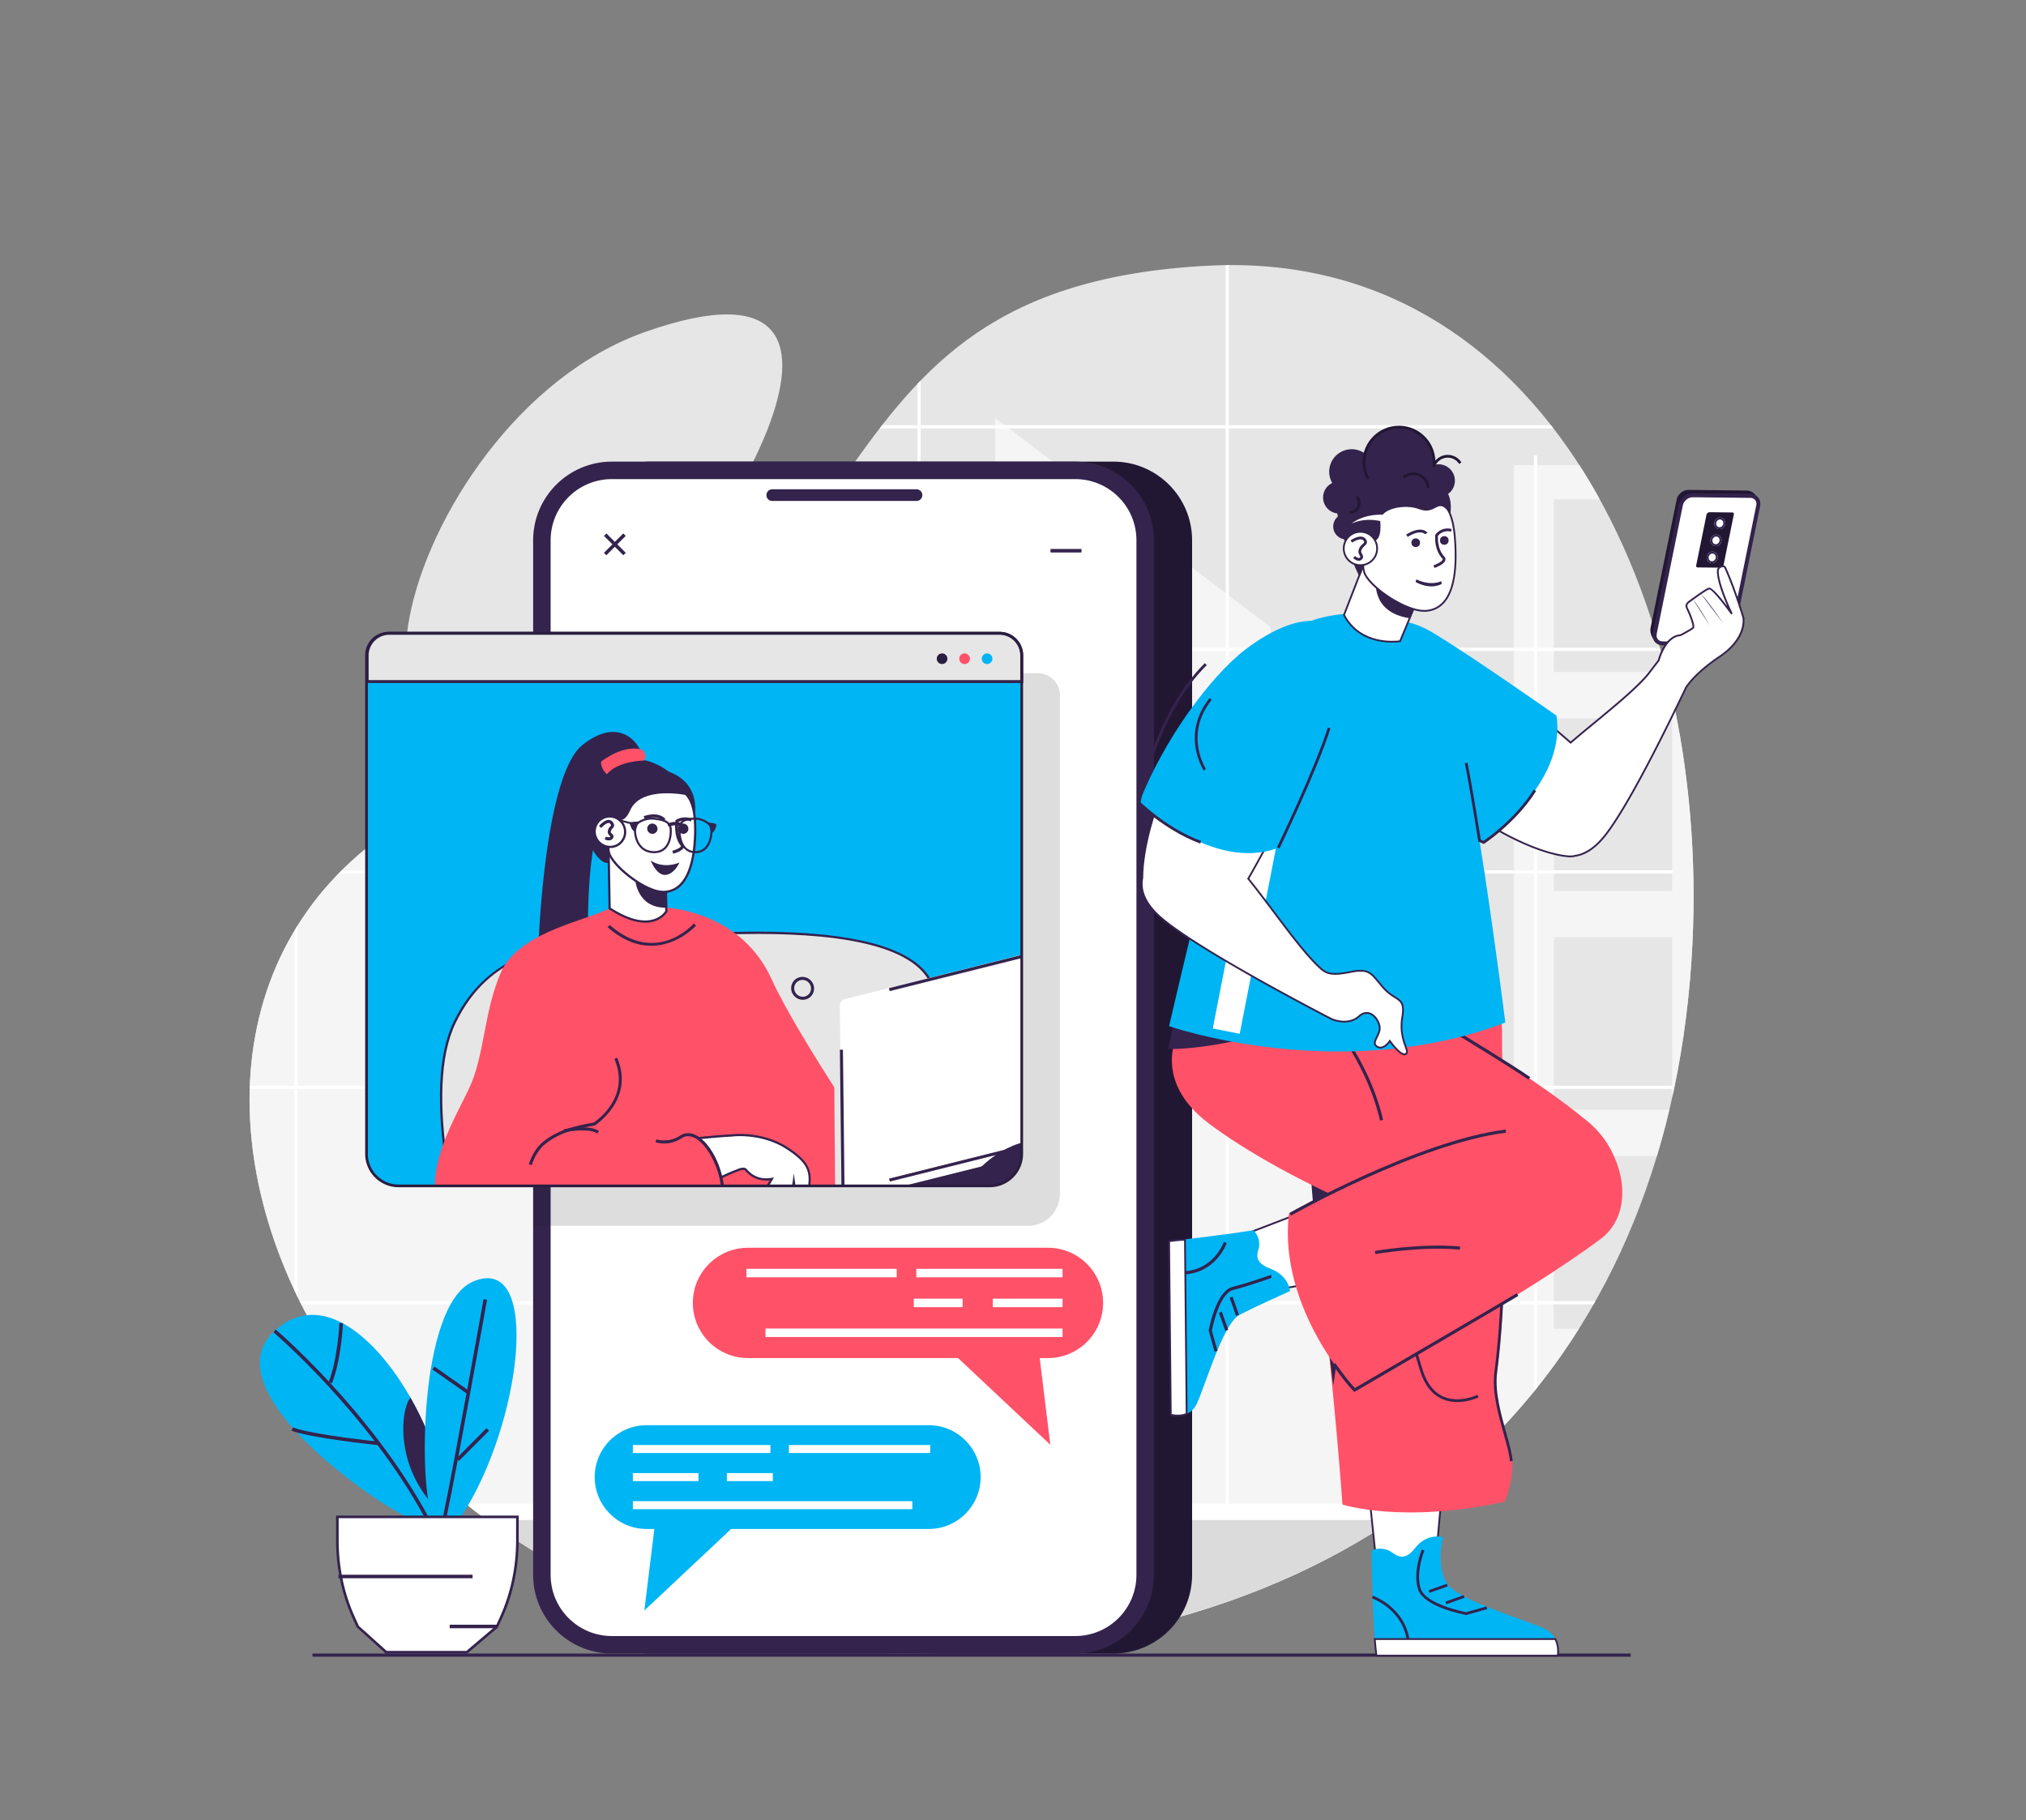<svg xmlns="http://www.w3.org/2000/svg" xmlns:xlink="http://www.w3.org/1999/xlink" viewBox="0 0 650 584" xml:space="preserve">
  <rect x="0" y="0" width="650" height="584" fill="#808080" stroke="none"/>
  <path fill="#e6e6e6" d="M191.862 212.56c33.946-24.967 105.547-137.866 15.178-106.076-81.222 28.572-115.394 179.782-15.178 106.076"/>
  <path fill="#e6e6e6" d="M153.277 252.03c139.956-52.782 98.386-159.711 234.347-166.78 107.597-5.595 160.694 107.727 155.359 217.415-6.322 130.028-88.718 219.92-236.255 227.521C98.292 540.922 3.272 308.603 153.277 252.03"/>
  <defs>
    <path id="a" d="M153.277 252.03c139.956-52.782 98.386-159.711 234.347-166.78 107.597-5.595 160.694 107.727 155.359 217.415-6.322 130.028-88.718 219.92-236.255 227.521C98.292 540.922 3.272 308.603 153.277 252.03"/>
  </defs>
  <clipPath id="b">
    <use xlink:href="#a" overflow="visible"/>
  </clipPath>
  <g clip-path="url(#b)">
    <path fill="#f5f5f5" d="M44.484 333.149c.005 78.64 59.97 152.574 182.775 176.048 162.137 30.99 370.521 33.04 370.521-121.699 0-58.104 5.83-216.829-27.281-238.253h-84.844v196.1l-46.522 75.869V265.198h-31.456v-63.915l-88.4-67.179v88.962h-74.909V107.794c-22.532 2.845-44.079 13.097-63.082 29.262v166.479h-33.907v-37.773l-100.359-51c-2.789 15.982-2.538 100.948-2.536 118.387m187.461 48.356h58.35v37.773h-58.35zm36.125-137.702h26.899v109.028H268.07zm-39.358-78.5h-30.753v-23.245h30.753zm0 29.484h-30.753v-23.245h30.753zm0 29.484h-30.753v-23.245h30.753zm0 29.484h-30.753V230.51h30.753zm307.764-38.152h-37.974v-55.376h37.974zm0 70.241h-37.974v-55.377h37.974zm0 70.24h-37.974v-55.376h37.974zm0 70.241h-37.974v-55.377h37.974zM196.384 299.366h43.927v50.257h-43.927z"/>
    <path fill="#fff" d="M492.144 146.171h1.021v340.963h-1.021zm-98.906-77.659h1.021v418.622h-1.021zm-98.906 0h1.021v418.622h-1.021zm-98.905 0h1.02v418.622h-1.02zM94.459 146.056h1.021v341.078h-1.021z"/>
    <path fill="#dbdbdb" d="M57.03 487.68h479.591v43.375H57.03z"/>
    <path fill="#fff" d="M57.03 482.485h479.591v5.158H57.03zm0-64.991h479.591v1.021H57.03zm0-69.128h479.591v1.021H57.03zm0-69.128h479.591v1.02H57.03zm0-71.4h479.591v1.02H57.03zm0-71.4h479.591v1.02H57.03z"/>
  </g>
  <path fill="#00b5f4" d="M88.088 427.028c24.885-22.805 57.769 36.266 54.623 59.592h-12.428c-12.079-5.825-62.344-41.128-42.195-59.592"/>
  <path fill="#34234d" d="M136.229 486.834c-18.438-33.729-48.209-59.119-48.508-59.372l.732-.867c.301.254 30.233 25.782 48.771 59.694z"/>
  <path fill="#34234d" d="M121.611 463.725c-.883-.092-21.697-2.277-28.033-4.648l.398-1.063c6.199 2.321 27.537 4.562 27.752 4.584zm-15.126-19.866-1.053-.424c2.897-7.21 3.472-18.815 3.477-18.932l1.134.053c-.022.483-.589 11.916-3.558 19.303m25.222 4.62c7.63 13.366 12.278 28.687 11.004 38.141-17.375-15.154-13.757-35.647-11.004-38.141"/>
  <path fill="#00b5f4" d="M151.897 411.135c22.083-9.176 15.434 45.937-3.962 75.485h-9.043c-4.515-7.379-4.875-68.055 13.005-75.485"/>
  <path fill="#34234d" d="m143.267 486.738-1.11-.235c3.471-16.355 12.888-69.122 12.983-69.652l1.117.199c-.095.531-9.516 53.314-12.99 69.688"/>
  <path fill="#34234d" d="m156.066 458.267.804.8-9.65 9.697-.804-.8zm-16.679-19.79 10.995 7.718-.652.928-10.995-7.717z"/>
  <path fill="#fff" d="M108.235 486.705v7.601c0 8.634 1.796 17.121 5.216 24.651l1.358 2.99 9.1 8.176h25.864l9.647-8.176 1.358-2.99c3.42-7.53 5.216-16.018 5.216-24.651v-7.601z"/>
  <path fill="#34234d" d="M149.926 530.54h-26.177l-9.32-8.421-1.357-2.989c-3.437-7.567-5.254-16.151-5.254-24.824v-8.019h58.596v8.019c0 8.673-1.817 17.257-5.254 24.824l-1.469 3.136zm-25.858-.835h25.552l9.46-8.016 1.318-2.904c3.389-7.46 5.18-15.924 5.18-24.479v-7.184h-56.926v7.184c0 8.556 1.791 17.02 5.18 24.479l1.32 2.909z"/>
  <path fill="#34234d" d="M108.587 505.263h43.026v1.134h-43.026zm35.689 16.034h15.397v1.136h-15.397zm-44.034 9.248h422.932v1.02H100.242z"/>
  <path fill="#221733" d="M357.217 148.111H208.545c-13.921 0-25.246 11.325-25.246 25.247v331.941c0 13.413 10.517 24.414 23.737 25.197h83.782v.049h66.398c13.92 0 25.246-11.326 25.246-25.246V173.358c.001-13.921-11.325-25.247-25.245-25.247"/>
  <path fill="#34234d" d="M370.215 173.36V505.3c0 13.92-11.33 25.24-25.25 25.24h-66.4v-.04h-83.78c-13.22-.79-23.74-11.79-23.74-25.2V173.36c0-13.92 11.33-25.25 25.25-25.25h148.671c13.919 0 25.249 11.33 25.249 25.25"/>
  <path fill="#fff" d="M344.967 153.721H196.295c-10.845 0-19.637 8.792-19.637 19.636v331.941c0 10.845 8.792 19.636 19.637 19.636h148.672c10.845 0 19.636-8.791 19.636-19.636V173.357c0-10.844-8.791-19.636-19.636-19.636"/>
  <path fill="#34234d" d="M294.044 156.994H247.76a1.87 1.87 0 1 0 0 3.74h46.284a1.87 1.87 0 1 0 0-3.74m-94.086 14.169.786.785-6.2 6.206-.785-.785z"/>
  <path fill="#34234d" d="m194.559 171.163 6.202 6.203-.786.785-6.202-6.202zm142.47 4.986h9.948v1.111h-9.948z"/>
  <path fill="#212121" d="M340.055 223.07v159.98c0 5.681-4.601 10.28-10.28 10.28h-158.73V216.01h161.95c3.9 0 7.06 3.16 7.06 7.06" opacity=".15"/>
  <path fill="#ff5168" d="M239.981 400.351h96.228c9.774 0 17.697 7.923 17.697 17.696s-7.924 17.696-17.697 17.696h-96.228c-9.773 0-17.696-7.923-17.696-17.696s7.923-17.696 17.696-17.696"/>
  <path fill="#ff5168" d="m305.677 434.146 31.301 29.412-3.611-29.412z"/>
  <path fill="#fff" d="M245.589 426.263h95.303v2.723h-95.303zm72.923-9.577h22.38v2.723h-22.38zm-25.348 0h15.665v2.723h-15.665zm.812-9.578h46.916v2.723h-46.916zm-54.497 0h48.206v2.723h-48.206z"/>
  <path fill="#00b5f4" d="M297.971 457.287h-90.528c-9.194 0-16.648 7.453-16.648 16.647 0 9.195 7.454 16.648 16.648 16.648h90.528c9.195 0 16.648-7.453 16.648-16.647 0-9.195-7.453-16.648-16.648-16.648"/>
  <path fill="#00b5f4" d="M236.167 489.081 206.72 516.75l3.396-27.669z"/>
  <path fill="#fff" d="M203.038 481.665h89.657v2.561h-89.657zm0-9.011h21.054v2.562h-21.054zm30.163 0h14.737v2.562h-14.737zm-30.163-9.009h44.137v2.562h-44.137zm50.055 0h45.351v2.562h-45.351z"/>
  <path fill="#00b5f4" d="M317.528 380.496H127.869c-5.677 0-10.278-4.602-10.278-10.277V210.238a7.06 7.06 0 0 1 7.059-7.059h196.098a7.06 7.06 0 0 1 7.059 7.059v159.981c-.001 5.676-4.603 10.277-10.279 10.277"/>
  <defs>
    <path id="c" d="M317.528 380.496H127.869c-5.677 0-10.278-4.602-10.278-10.277V210.238a7.06 7.06 0 0 1 7.059-7.059h196.098a7.06 7.06 0 0 1 7.059 7.059v159.981c-.001 5.676-4.603 10.277-10.279 10.277"/>
  </defs>
  <clipPath id="d">
    <use xlink:href="#c" overflow="visible"/>
  </clipPath>
  <g clip-path="url(#d)">
    <path fill="#dbcac2" d="M266.875 594.539c-1.669.156-3.144-.825-3.297-2.191l-11.464-101.577 6.04-.567 11.466 101.578c.151 1.364-1.077 2.6-2.745 2.757"/>
    <path fill="#fff" d="m268.148 481.808-27.531 2.582a3.47 3.47 0 0 0-2.971 2.354l-.097.29c-.815 2.438 1.187 4.945 3.756 4.704l27.786-2.606c2.57-.241 3.979-3.067 2.645-5.304l-.158-.267a3.61 3.61 0 0 0-3.43-1.753"/>
    <path fill="#34234d" d="M240.978 492.24a4.09 4.09 0 0 1-3.198-1.551 4.04 4.04 0 0 1-.692-3.817l.097-.289a3.95 3.95 0 0 1 3.379-2.679l27.532-2.582a4.12 4.12 0 0 1 3.899 1.993l.158.265a4.02 4.02 0 0 1 .162 3.87 3.92 3.92 0 0 1-3.169 2.164l-27.786 2.607a5 5 0 0 1-.382.019m27.508-9.961a3 3 0 0 0-.283.013l-27.531 2.583a3 3 0 0 0-2.564 2.029l-.097.289a3.07 3.07 0 0 0 .525 2.896 3.08 3.08 0 0 0 2.715 1.162l27.786-2.607c1.042-.097 1.939-.711 2.404-1.642s.418-2.026-.122-2.934l-.159-.265a3.13 3.13 0 0 0-2.674-1.524"/>
    <path fill="#e6e6e6" d="M156.543 429.903c8.509 29.05 29.01 61.824 98.868 55.27 69.859-6.553 92.836-35.514 92.06-42.495-.776-6.982-27.436 5.716-44.676-10.74-17.24-16.457.415-83.513-2.769-112.136s-84.41-19.592-108.177-17.361c-12.201 1.144-34.207 1.46-45.924 25.47-11.062 22.669 1.232 69.954 10.618 101.992"/>
    <path fill="#34234d" d="M238.374 486.382c-23.266 0-41.928-5.087-55.625-15.19-12.448-9.182-21.139-22.652-26.566-41.183-10.565-36.067-21.318-80.285-10.594-102.263 11.067-22.681 31.556-24.424 43.798-25.466q1.269-.106 2.428-.213l3.188-.305c27.98-2.686 102.303-9.824 105.397 17.998 1.158 10.417-.424 25.818-2.099 42.124-2.861 27.851-6.104 59.418 4.753 69.781 10.435 9.959 24.532 9.105 33.866 8.546 6.147-.369 10.582-.639 10.924 2.425.223 2.007-1.331 5.277-4.157 8.749-5.352 6.573-27.531 28.466-88.24 34.16q-8.911.838-17.073.837m4.817-186.724c-18.42 0-36.971 1.782-48.118 2.852l-3.188.304q-1.162.108-2.435.214c-12.865 1.095-32.306 2.749-43.188 25.047-10.611 21.747.112 65.786 10.641 101.724 7.19 24.55 23.508 55.846 81.222 55.849 5.385 0 11.12-.271 17.251-.847 60.419-5.668 82.424-27.371 87.729-33.888 3.181-3.908 4.148-6.795 3.992-8.193-.262-2.354-4.401-2.104-10.133-1.759-9.461.57-23.759 1.435-34.429-8.751-11.123-10.617-8.001-41.01-4.981-70.401 1.671-16.265 3.249-31.627 2.099-41.965-1.803-16.218-28.982-20.186-56.462-20.186"/>
    <path fill="#34234d" d="M245.089 468.549c-10.082 0-18.595-1.068-25.502-2.518-21.806-4.572-32.806-13.834-32.913-13.928l.627-.733c.106.092 10.959 9.214 32.544 13.725 19.935 4.165 53.358 5.14 99.384-13.889l.385.901c-30.37 12.554-55.301 16.442-74.525 16.442m-52.083-42.239a3.7 3.7 0 0 1-2.352-.845 3.72 3.72 0 0 1-1.355-2.484 3.6 3.6 0 0 1 3.242-3.999 3.745 3.745 0 0 1 4.057 3.313 3.6 3.6 0 0 1-3.592 4.015m-.104-6.37q-.124 0-.253.012a2.64 2.64 0 0 0-2.382 2.937c.079.718.433 1.366.996 1.826a2.7 2.7 0 0 0 1.982.608 2.646 2.646 0 0 0 2.384-2.938 2.76 2.76 0 0 0-2.727-2.445m37.863 2.828a3.757 3.757 0 0 1-3.713-3.329 3.6 3.6 0 0 1 .781-2.686 3.57 3.57 0 0 1 2.46-1.313 3.76 3.76 0 0 1 4.059 3.313 3.603 3.603 0 0 1-3.587 4.015m-.11-6.371q-.127 0-.253.012a2.645 2.645 0 0 0-2.383 2.939 2.74 2.74 0 0 0 .996 1.826 2.7 2.7 0 0 0 1.984.608 2.646 2.646 0 0 0 2.383-2.938 2.76 2.76 0 0 0-2.727-2.447m37.856 2.83a3.7 3.7 0 0 1-2.35-.846 3.72 3.72 0 0 1-1.356-2.483 3.6 3.6 0 0 1 3.242-3.999 3.76 3.76 0 0 1 4.057 3.313 3.6 3.6 0 0 1-3.243 3.997 4 4 0 0 1-.35.018m-.104-6.371q-.125 0-.252.012a2.645 2.645 0 0 0-2.382 2.938c.078.718.432 1.364.995 1.825a2.7 2.7 0 0 0 1.983.608 2.64 2.64 0 0 0 2.384-2.938 2.764 2.764 0 0 0-2.728-2.445m-16.534 26.096a3.76 3.76 0 0 1-3.714-3.329 3.6 3.6 0 0 1 .782-2.686 3.56 3.56 0 0 1 2.46-1.313 3.72 3.72 0 0 1 2.701.829 3.72 3.72 0 0 1 1.356 2.484 3.6 3.6 0 0 1-3.585 4.015m-.105-6.369q-.128 0-.258.012a2.644 2.644 0 0 0-2.383 2.937c.166 1.48 1.509 2.58 2.98 2.435a2.647 2.647 0 0 0 2.384-2.938 2.73 2.73 0 0 0-.997-1.825 2.7 2.7 0 0 0-1.726-.621m-44.967-31.052a3.7 3.7 0 0 1-2.352-.845 3.7 3.7 0 0 1-1.355-2.484c-.108-.977.168-1.93.78-2.685s1.486-1.223 2.461-1.313a3.754 3.754 0 0 1 4.057 3.313 3.602 3.602 0 0 1-3.591 4.014m-.106-6.37a2 2 0 0 0-.252.014 2.62 2.62 0 0 0-1.809.963 2.65 2.65 0 0 0-.574 1.973c.166 1.483 1.511 2.587 2.98 2.436a2.646 2.646 0 0 0 2.383-2.938 2.76 2.76 0 0 0-2.728-2.448m-39.85 10.118a3.76 3.76 0 0 1-3.712-3.329 3.6 3.6 0 0 1 .781-2.684 3.56 3.56 0 0 1 2.461-1.313 3.7 3.7 0 0 1 2.7.829 3.7 3.7 0 0 1 1.355 2.483 3.6 3.6 0 0 1-.78 2.686 3.57 3.57 0 0 1-2.805 1.328m-.105-6.369q-.128 0-.257.012a2.645 2.645 0 0 0-2.383 2.938c.165 1.479 1.508 2.585 2.98 2.435a2.64 2.64 0 0 0 2.382-2.938 2.73 2.73 0 0 0-.995-1.825 2.7 2.7 0 0 0-1.727-.622m77.813-.921a3.7 3.7 0 0 1-2.35-.845 3.72 3.72 0 0 1-1.357-2.484 3.6 3.6 0 0 1 .78-2.685 3.58 3.58 0 0 1 2.462-1.313 3.755 3.755 0 0 1 4.057 3.312v.001a3.6 3.6 0 0 1-.782 2.686 3.57 3.57 0 0 1-2.81 1.328m-.104-6.369q-.127 0-.253.013a2.64 2.64 0 0 0-2.383 2.937c.08.718.434 1.366.997 1.825a2.7 2.7 0 0 0 1.982.608 2.644 2.644 0 0 0 2.383-2.937 2.76 2.76 0 0 0-2.726-2.446m37.861 2.827a3.76 3.76 0 0 1-3.712-3.329 3.6 3.6 0 0 1 3.243-3.998 3.757 3.757 0 0 1 4.057 3.313 3.6 3.6 0 0 1-3.588 4.014m-.108-6.368a2.646 2.646 0 0 0-2.637 2.949c.165 1.481 1.509 2.581 2.981 2.435a2.645 2.645 0 0 0 2.383-2.938 2.76 2.76 0 0 0-2.727-2.446m-94.362-8.252a3.76 3.76 0 0 1-3.711-3.33 3.6 3.6 0 0 1 3.242-3.998c.975-.092 1.934.203 2.7.829s1.247 1.509 1.355 2.484a3.6 3.6 0 0 1-.78 2.686 3.57 3.57 0 0 1-2.461 1.312q-.173.016-.345.017m-.104-6.37q-.129 0-.257.012a2.646 2.646 0 0 0-2.383 2.938c.166 1.48 1.512 2.574 2.98 2.434a2.62 2.62 0 0 0 1.808-.965 2.64 2.64 0 0 0 .574-1.973v-.001a2.72 2.72 0 0 0-.996-1.824 2.7 2.7 0 0 0-1.726-.621m37.858 2.828c-1.871 0-3.5-1.43-3.713-3.33a3.6 3.6 0 0 1 3.243-3.998 3.7 3.7 0 0 1 2.699.829 3.72 3.72 0 0 1 1.357 2.483 3.6 3.6 0 0 1-.783 2.687 3.57 3.57 0 0 1-2.803 1.329m-.106-6.37q-.127 0-.256.013a2.645 2.645 0 0 0-2.383 2.938c.165 1.48 1.514 2.576 2.979 2.434a2.63 2.63 0 0 0 1.81-.965 2.65 2.65 0 0 0 .574-1.973 2.74 2.74 0 0 0-.997-1.825 2.72 2.72 0 0 0-1.727-.622m37.859 2.827a3.757 3.757 0 0 1-3.712-3.328 3.6 3.6 0 0 1 3.242-3.998 3.7 3.7 0 0 1 2.699.829 3.7 3.7 0 0 1 1.356 2.483 3.6 3.6 0 0 1-3.585 4.014m-.106-6.369q-.127 0-.256.013a2.645 2.645 0 0 0-2.383 2.938c.165 1.48 1.509 2.577 2.98 2.434a2.62 2.62 0 0 0 1.808-.964 2.64 2.64 0 0 0 .574-1.973v-.001a2.74 2.74 0 0 0-.996-1.825 2.72 2.72 0 0 0-1.727-.622m-61.606-11.325c-1.872 0-3.5-1.43-3.712-3.329a3.6 3.6 0 0 1 3.243-3.998 3.7 3.7 0 0 1 2.698.829 3.72 3.72 0 0 1 1.357 2.484 3.6 3.6 0 0 1-.781 2.686 3.57 3.57 0 0 1-2.805 1.328m-.106-6.37q-.127 0-.255.013c-1.479.139-2.549 1.457-2.384 2.938s1.51 2.579 2.98 2.435a2.64 2.64 0 0 0 2.382-2.938 2.73 2.73 0 0 0-.996-1.825 2.7 2.7 0 0 0-1.727-.623m-39.855 10.119a3.76 3.76 0 0 1-3.711-3.328 3.6 3.6 0 0 1 3.243-3.999 3.7 3.7 0 0 1 2.699.828 3.72 3.72 0 0 1 1.356 2.484 3.6 3.6 0 0 1-3.587 4.015m-.104-6.369q-.128 0-.256.012c-1.479.139-2.549 1.457-2.384 2.938s1.511 2.574 2.979 2.434a2.63 2.63 0 0 0 1.811-.964 2.64 2.64 0 0 0 .572-1.973 2.73 2.73 0 0 0-.995-1.826 2.72 2.72 0 0 0-1.727-.621m77.817-.921a3.76 3.76 0 0 1-3.712-3.329 3.6 3.6 0 0 1 3.243-3.998 3.7 3.7 0 0 1 2.7.828 3.72 3.72 0 0 1 1.355 2.484 3.6 3.6 0 0 1-3.241 3.999 4 4 0 0 1-.345.016m-.108-6.37a2.646 2.646 0 0 0-2.636 2.95c.166 1.48 1.514 2.578 2.98 2.434a2.63 2.63 0 0 0 1.809-.964c.45-.555.653-1.256.573-1.974a2.76 2.76 0 0 0-2.726-2.446m37.862 2.827a3.76 3.76 0 0 1-3.713-3.328 3.6 3.6 0 0 1 3.244-3.998 3.68 3.68 0 0 1 2.698.829 3.72 3.72 0 0 1 1.357 2.484 3.6 3.6 0 0 1-.783 2.685 3.57 3.57 0 0 1-2.803 1.328m-.106-6.369q-.128 0-.256.013a2.646 2.646 0 0 0-2.384 2.938c.165 1.48 1.509 2.58 2.981 2.434a2.63 2.63 0 0 0 1.809-.964 2.65 2.65 0 0 0 .573-1.973 2.73 2.73 0 0 0-.996-1.826 2.72 2.72 0 0 0-1.727-.622m-94.972-13.72a3.76 3.76 0 0 1-3.712-3.329 3.6 3.6 0 0 1 3.243-3.999 3.7 3.7 0 0 1 2.698.829 3.72 3.72 0 0 1 1.357 2.484 3.6 3.6 0 0 1-.78 2.686 3.58 3.58 0 0 1-2.806 1.329m-.105-6.37q-.129 0-.256.012a2.646 2.646 0 0 0-2.383 2.938c.165 1.48 1.508 2.579 2.979 2.434a2.64 2.64 0 0 0 2.383-2.938 2.74 2.74 0 0 0-.997-1.826 2.72 2.72 0 0 0-1.726-.62m37.857 2.828a3.76 3.76 0 0 1-3.712-3.329 3.6 3.6 0 0 1 3.242-3.998 3.68 3.68 0 0 1 2.7.828 3.72 3.72 0 0 1 1.356 2.485 3.6 3.6 0 0 1-.782 2.685 3.57 3.57 0 0 1-2.804 1.329m-.105-6.37q-.126 0-.256.013a2.645 2.645 0 0 0-2.383 2.938c.166 1.48 1.514 2.581 2.98 2.434a2.62 2.62 0 0 0 1.808-.964 2.64 2.64 0 0 0 .574-1.973 2.73 2.73 0 0 0-.995-1.826 2.72 2.72 0 0 0-1.728-.622m37.857 2.828a3.76 3.76 0 0 1-3.712-3.329 3.6 3.6 0 0 1 3.244-3.998 3.7 3.7 0 0 1 2.698.828 3.72 3.72 0 0 1 1.357 2.485 3.6 3.6 0 0 1-3.243 3.999 4 4 0 0 1-.344.015m-.104-6.369q-.127 0-.256.012a2.646 2.646 0 0 0-2.383 2.938c.166 1.48 1.509 2.571 2.979 2.435a2.647 2.647 0 0 0 2.384-2.938 2.73 2.73 0 0 0-.997-1.825 2.7 2.7 0 0 0-1.727-.622m9.921 276.622-11.244-99.59.967-.093 11.245 99.589z"/>
    <path fill="#34234d" d="m242.418 607.168-.659-5.93a8.74 8.74 0 0 1 1.898-6.528 8.68 8.68 0 0 1 5.983-3.19l33.496-3.143c4.891-.44 9.316 3.154 9.861 8.053l.788 7.085-.969.091-.788-7.084c-.484-4.365-4.428-7.586-8.784-7.175l-33.496 3.143a7.73 7.73 0 0 0-5.331 2.843 7.8 7.8 0 0 0-1.691 5.815l.659 5.93z"/>
    <path fill="#34234d" d="m229.534 608.377-.66-5.931c-.543-4.898 2.993-9.259 7.885-9.718l59.263-5.56a9 9 0 0 1 6.562 2.015 9.06 9.06 0 0 1 3.297 6.039l.788 7.083-.968.092-.788-7.084c-.485-4.366-4.423-7.589-8.782-7.175l-59.263 5.559a7.8 7.8 0 0 0-7.024 8.658l.66 5.931z"/>
    <path fill="#34234d" d="M297.344 601.933a4.133 4.133 0 0 1-3.726 4.595c-2.317.217-4.403-1.487-4.662-3.808a4.134 4.134 0 0 1 3.727-4.595c2.316-.217 4.403 1.487 4.661 3.808m12.664-1.189a4.134 4.134 0 0 1-3.727 4.595c-2.315.217-4.402-1.487-4.661-3.807a4.133 4.133 0 0 1 3.727-4.595c2.315-.216 4.402 1.488 4.661 3.807m-75.88 7.119a4.133 4.133 0 0 1-3.727 4.595c-2.316.217-4.402-1.487-4.661-3.808a4.13 4.13 0 0 1 3.727-4.594c2.316-.218 4.403 1.487 4.661 3.807m13.22-1.24a4.135 4.135 0 0 1-3.728 4.595c-2.316.217-4.403-1.488-4.661-3.808s1.41-4.377 3.727-4.594c2.316-.217 4.403 1.487 4.662 3.807m-41.475-364.806c-1.973-5.513-8.768-11.005-19.062-2.734-10.962 8.806-14.754 55.228-14.536 86.215 0 0 3.09 2.48 8.134 1.201 0 0 1.191-15.266 1.435-17.591 0 0 .269 13.629.829 16.311 0 0 3.972 1.968 6.909-.874 0 0-4.219-51.18 4.886-64.931 8.576-12.952 13.464-11.847 11.405-17.597"/>
    <path fill="#ff5168" d="M193.319 292.445c-8.436 3.604-27.251 7.561-32.531 19.401-5.278 11.84-5.329 25.413-9.482 35.521-4.154 10.106-17.169 28.247-9.372 44.707s37.089 22.758 41.455 8.318c4.367-14.439 13.398-25.645 13.469-38.062.07-12.418 10.399-16.172 6.353-32.922-4.05-16.748 7.696-44.477-9.892-36.963"/>
    <path fill="#34234d" d="M301.564 361.907c-15.239 4.881-53.914 35.505-69.825 49.938-19.085 17.313 16.916 51.839 33.673 45.22 17.207-6.797 52.34-30.246 65.838-49.397 13.888-19.706-.014-55.265-29.686-45.761"/>
    <path fill="#fff" d="m454.632 428.383-7.815-22.177-36.279 3.469 4.235 26.033z"/>
    <path fill="#34234d" d="m414.479 436.127-4.355-26.773 36.936-3.53 8.048 22.837zm-3.527-26.132 4.114 25.293 39.09-7.183-7.581-21.517z"/>
    <path fill="#ff5168" d="M455.472 395.401c-5.08 6.968-18.863 11.148-18.863 11.148-.35.917 3.894 1.143 3.894 1.143-5.601 7.116.978 25.616.978 25.616.507-4.465 23.792 1.12 26.97-3.736 1.251-1.915 8.689-6.611 13.392-10.476l-1.176-5.271c-4.766.333-11.276 1.078-12.009-1.443-2.827-9.736 6.678-20.473 4.504-30.223-2.176-9.749-5.188-16.771-5.188-16.771-7.552 1.421-5.717 20.709-12.502 30.013"/>
    <path fill="#34234d" d="M468.458 430.058a.494.494 0 0 1-.42-.752c.024-.04 2.511-4.055 1.17-10.064l.95-.196c.887 3.974.223 7.095-.439 8.938 2.666-2.042 8.125-6.249 11.583-9.078l-1.018-4.562-.896.065c-4.883.367-10.419.785-11.199-1.897-1.495-5.151.362-10.578 2.159-15.826 1.653-4.828 3.363-9.82 2.336-14.427-2.109-9.456-5.034-16.389-5.156-16.68l.894-.367c.126.294 3.085 7.308 5.214 16.852 1.086 4.873-.669 9.997-2.365 14.952-1.748 5.105-3.556 10.386-2.146 15.239.555 1.908 6.117 1.488 10.174 1.185l1.324-.099a.5.5 0 0 1 .519.389l1.176 5.271a.48.48 0 0 1-.163.476c-4.655 3.825-13.318 10.42-13.406 10.485a.5.5 0 0 1-.291.096m-22.192-1.203a1.86 1.86 0 0 1-1.802-1.444 1.73 1.73 0 0 1 .24-1.338c.259-.396.657-.66 1.126-.749.962-.184 1.914.453 2.128 1.413a1.74 1.74 0 0 1-.236 1.339c-.259.395-.659.66-1.128.748a2 2 0 0 1-.328.031m-.088-2.588a1 1 0 0 0-.151.015.77.77 0 0 0-.611.936c.098.44.537.734.983.65a.767.767 0 0 0 .609-.934.86.86 0 0 0-.83-.667m-5.235-18.283-.24-.947c.086-.02 8.641-2.096 13.354-7.312 4.696-5.195 5.098-12.572 5.102-12.647l.973.063c-.015.315-.415 7.791-5.347 13.245-4.916 5.439-13.48 7.512-13.842 7.598"/>
    <path fill="#34234d" d="M471.477 394.004c-.003-.073-.375-7.323-1.573-12.688-1.547-6.941-5.187-12.948-5.223-13.008l.827-.497c.038.061 3.762 6.202 5.347 13.31 1.215 5.447 1.592 12.779 1.596 12.852zm-237.588 77.96c15.46 7.568 89.157-4.112 120.202-8.913 39.257-6.072 69.766-9.4 69.766-9.4s7.282-23.634-5.696-46.776c0 0-7.627-2.762-14.51-2.042-6.481.678-19.269 7.466-29.834 6.549-41.438-3.6-92.003 1.921-119.022 2.915-30.881 1.135-60.363 38.351-20.906 57.667"/>
    <path fill="#34234d" d="m296.715 471.2-.093-.969c17.541-1.378 35.743-4.253 50.369-6.562 2.47-.391 4.817-.761 7.018-1.102a4812 4812 0 0 0 34.296-5.435l.173.96a4882 4882 0 0 1-34.304 5.437c-2.199.341-4.546.712-7.016 1.102-14.64 2.312-32.864 5.189-50.443 6.569"/>
    <path fill="#ede3dd" d="m279.555 412.685-.071-.971.277-.017c28.028-1.563 62.907-3.511 94.089-.803 6.608.573 14.262-1.965 20.416-4.005 3.704-1.229 6.902-2.288 9.325-2.542l.118.968c-2.318.243-5.471 1.288-9.123 2.499-6.238 2.067-14.006 4.646-20.804 4.05-31.113-2.7-65.954-.757-93.949.806z"/>
    <path fill="#ff5168" d="M207.687 290.907c-7.842.273-20.262 1.458-24.464 15.033-33.244 107.377 37.659 167.692 37.659 167.692 56.431-13.669 14.16-68.665 64.774-97.682 0 0-29.342-42.419-38.079-61.726-9.227-20.392-30.368-23.648-39.89-23.317"/>
    <path fill="#fff" d="M236.583 465.672c-39.058-33.088-59.04-93.752-59.872-96.318l12.035-3.711c.192.595 19.713 59.762 55.921 90.433z"/>
    <path fill="#34234d" d="m236.631 466.177-.275-.234c-39.133-33.15-59.152-93.914-59.984-96.484l-.111-.342 12.715-3.92.111.342c.193.593 19.698 59.677 55.81 90.266l.276.233zm-59.468-96.587c1.827 5.521 21.652 63.42 59.374 95.576l7.627-9.054c-34.664-29.566-53.994-85.137-55.645-90.023z"/>
    <path fill="#fff" d="M252.531 368.404c-8.255-5.359-17.699-4.098-17.699-4.098v.021c-11.197.459-44.281 4.914-45.313 5.237-1.47 3.065 6.299 23.021 7.059 25.276 12.695-5.077 30.771-15.724 39.41-19.118a.25.25 0 0 0 .141-.021q.249-.118.49-.22.44-.163.843-.298l.001-.006c.83-.244 1.507-.247 1.855.166 2.527 2.994 5.67 3.375 8.298 2.934-.586 1.031-1.177 2.029-1.763 2.757-1.842 2.294-2.316 5.683-1.39 6.713.927 1.029 4.014-2.87 4.014-2.87s-4.199 5.942-.524 5.761c3.674-.18 5.917-7.436 6.558-10.472q.11-.529.17-1.008c.297 2.043.075 4.57.257 5.697.312 1.928 2.43 7.342 3.953-.296 1.525-7.636 1.894-10.795-6.36-16.155"/>
    <path fill="#34234d" d="m196.361 395.315-.123-.365c-.105-.317-.353-.986-.692-1.909-3.573-9.716-7.525-21.183-6.351-23.637l.066-.137.146-.045c1.168-.366 33.493-4.704 45.063-5.237v-.013l.308-.021c.095-.014 9.669-1.219 17.944 4.153 8.36 5.428 8.065 8.787 6.52 16.53-.578 2.892-1.291 4.243-2.244 4.243l-.036-.001c-1.332-.046-2.209-2.927-2.378-3.971-.084-.524-.086-1.298-.088-2.193q0-.474-.006-.974c-.805 2.921-2.922 9.079-6.514 9.256-.844.034-1.404-.202-1.693-.721-.403-.721-.105-1.863.365-2.932-.609.52-1.243.923-1.751.935-.289-.009-.52-.097-.698-.295-1.149-1.276-.456-4.898 1.374-7.176.434-.54.871-1.229 1.366-2.076-3.16.319-5.868-.763-7.894-3.159-.254-.301-.863-.219-1.368-.081l-.099.032q-.396.133-.832.294c-.14.061-.298.13-.459.207a.6.6 0 0 1-.23.059c-3.95 1.561-9.967 4.68-16.336 7.98-7.558 3.917-16.124 8.357-23.006 11.11zm-6.576-25.445c-.936 2.903 4.594 17.935 6.433 22.934.244.663.439 1.196.572 1.563 6.79-2.749 15.178-7.097 22.594-10.94 6.421-3.328 12.484-6.472 16.469-8.037l.086-.034.093.013a3 3 0 0 1 .442-.217q.332-.123.627-.226v-.016l.256-.075c1.062-.313 1.813-.218 2.233.281 2.034 2.409 4.71 3.353 7.962 2.81l.753-.127-.376.66c-.668 1.173-1.229 2.099-1.794 2.803-1.799 2.238-2.144 5.43-1.406 6.248.023.026.06.059.141.053.718-.016 2.377-1.712 3.325-2.911l.576.436c-.987 1.397-2.367 3.951-1.864 4.848.143.256.493.378 1.022.346 3.263-.159 5.503-6.738 6.231-10.193q.107-.514.166-.981l.335-2.568.374 2.575c.17 1.171.173 2.468.177 3.611.002.866.004 1.613.079 2.081.234 1.449 1.094 3.337 1.684 3.358.169-.026.862-.154 1.565-3.68 1.47-7.359 2.077-10.405-6.2-15.78-7.557-4.905-16.227-4.175-17.336-4.055l-.151.036c-10.82.443-42.35 4.63-45.068 5.184"/>
    <path fill="#e6e6e6" d="M288.244 380.482a.417.417 0 0 1-.301.517l-71.059 17.771a.87.87 0 0 1-1.043-.622l-.531-1.992 72.292-18.08z"/>
    <path d="m224.368 392.995.224.839-2.536.635-.298-1.117 2.261-.566a.29.29 0 0 1 .349.209m2.945-.737.224.841-2.537.634-.298-1.116 2.26-.566a.29.29 0 0 1 .351.207m2.942-.736.225.839-2.538.636-.298-1.117 2.26-.566a.29.29 0 0 1 .351.208m12.262-3.067.224.841-2.537.634-.298-1.116 2.262-.566a.29.29 0 0 1 .349.207m2.944-.735.224.84-2.536.635-.299-1.117 2.26-.566a.29.29 0 0 1 .351.208m34.546-8.64.224.84-2.538.635-.297-1.117 2.259-.565a.29.29 0 0 1 .352.207m2.942-.735.224.839-2.537.635-.298-1.117 2.26-.565a.29.29 0 0 1 .351.208m-43.464 10.869.225.84-8.722 2.181-.297-1.117 8.443-2.111a.29.29 0 0 1 .351.207m53.018-13.259.224.84-8.722 2.181-.297-1.117 8.443-2.112a.29.29 0 0 1 .352.208m-15.716 3.93.224.84-30.283 7.574-.299-1.118 30.009-7.504a.29.29 0 0 1 .349.208" fill="#ff5168"/>
    <linearGradient id="e" gradientUnits="userSpaceOnUse" x1="-4131.214" y1="866.447" x2="-4123.914" y2="866.447" gradientTransform="matrix(-.966 .242 .259 .97 -3916.982 532.015)">
      <stop offset="0" style="stop-color:#aaceff"/>
      <stop offset="1" style="stop-color:#dbe9ff"/>
    </linearGradient>
    <path fill="url(#e)" d="m291.734 375.851 6.147-1.536a.66.66 0 0 1 .797.474l.131.485-7.053 1.764-.225-.84a.283.283 0 0 1 .203-.347"/>
    <linearGradient id="f" gradientUnits="userSpaceOnUse" x1="-4140.005" y1="866.447" x2="-4132.705" y2="866.447" gradientTransform="matrix(-.966 .242 .259 .97 -3916.982 532.015)">
      <stop offset="0" style="stop-color:#aaceff"/>
      <stop offset="1" style="stop-color:#dbe9ff"/>
    </linearGradient>
    <path fill="url(#f)" d="m300.229 373.727 6.147-1.537a.663.663 0 0 1 .797.474l.129.486-7.053 1.764-.223-.841a.28.28 0 0 1 .203-.346"/>
    <linearGradient id="g" gradientUnits="userSpaceOnUse" x1="-4148.797" y1="866.447" x2="-4141.497" y2="866.447" gradientTransform="matrix(-.966 .242 .259 .97 -3916.982 532.015)">
      <stop offset="0" style="stop-color:#aaceff"/>
      <stop offset="1" style="stop-color:#dbe9ff"/>
    </linearGradient>
    <path fill="url(#g)" d="m308.725 371.602 6.146-1.537a.663.663 0 0 1 .797.475l.131.485-7.053 1.764-.224-.84a.28.28 0 0 1 .203-.347"/>
    <linearGradient id="h" gradientUnits="userSpaceOnUse" x1="-4157.588" y1="866.447" x2="-4150.289" y2="866.447" gradientTransform="matrix(-.966 .242 .259 .97 -3916.982 532.015)">
      <stop offset="0" style="stop-color:#aaceff"/>
      <stop offset="1" style="stop-color:#dbe9ff"/>
    </linearGradient>
    <path fill="url(#h)" d="m317.218 369.478 6.147-1.537a.66.66 0 0 1 .796.474l.131.486-7.052 1.764-.224-.84a.28.28 0 0 1 .202-.347"/>
    <linearGradient id="i" gradientUnits="userSpaceOnUse" x1="-4164.905" y1="866.447" x2="-4160.641" y2="866.447" gradientTransform="matrix(-.966 .242 .259 .97 -3916.982 532.015)">
      <stop offset="0" style="stop-color:#aaceff"/>
      <stop offset="1" style="stop-color:#dbe9ff"/>
    </linearGradient>
    <path fill="url(#i)" d="m327.219 366.977 3.218-.805a.66.66 0 0 1 .796.475l.129.485-4.12 1.031-.224-.841a.28.28 0 0 1 .201-.345"/>
    <linearGradient id="j" gradientUnits="userSpaceOnUse" x1="-4170.09" y1="866.446" x2="-4165.823" y2="866.446" gradientTransform="matrix(-.966 .242 .259 .97 -3916.982 532.015)">
      <stop offset="0" style="stop-color:#aaceff"/>
      <stop offset="1" style="stop-color:#dbe9ff"/>
    </linearGradient>
    <path fill="url(#j)" d="m332.228 365.724 3.216-.805a.665.665 0 0 1 .798.475l.129.486-4.122 1.03-.224-.84a.28.28 0 0 1 .203-.346"/>
    <linearGradient id="k" gradientUnits="userSpaceOnUse" x1="-4174.968" y1="866.447" x2="-4170.702" y2="866.447" gradientTransform="matrix(-.966 .242 .259 .97 -3916.982 532.015)">
      <stop offset="0" style="stop-color:#aaceff"/>
      <stop offset="1" style="stop-color:#dbe9ff"/>
    </linearGradient>
    <path fill="url(#k)" d="m336.941 364.546 3.217-.805a.66.66 0 0 1 .797.474l.129.486-4.121 1.03-.224-.84a.28.28 0 0 1 .202-.345"/>
    <path fill="#e6e6e6" d="M267.513 326.242c-.016-2.404 1.655-4.693 3.976-5.239l-.449 63.864s-3.015-.244-3.097-3.474c-.068-2.695-.341-42.187-.43-55.151"/>
    <path fill="#fff" d="m271.191 320.508 75.683-18.928c1.058-.265 2.102.542 2.116 1.638l.801 58.754-79.618 19.912-.743-59.078a2.33 2.33 0 0 1 1.761-2.298"/>
    <path fill="#34234d" d="m350.832 345.679-.975-.004-.574-42.104a1.2 1.2 0 0 0-.474-.943 1.2 1.2 0 0 0-1.028-.219l-62.339 15.59-.252-.944 62.339-15.591c.65-.163 1.331-.018 1.868.398s.85 1.04.858 1.713z"/>
    <path fill="#fff" d="M350.922 364.808a.42.42 0 0 1-.302.517l-78.092 19.53a.87.87 0 0 1-1.043-.621l-.708-2.954 79.326-19.839z"/>
    <path fill="#34234d" d="m285.484 379.11-.253-.945 64.923-16.236.252.944zm-70.047 17.518-.252-.944 54.789-13.744-.511-45.135.974.006.52 45.89-.366.092zm-25.046-123.555c2.394 4.008 6.636 6.743 5.996-1.847-.782-10.512 29.772-15.334 17.849-23.878-17.815-12.766-33.384 9.756-23.845 25.725"/>
    <path fill="#fff" d="m213.537 278.929.237 13.529c-.883 1.333-5.68 7.145-18.192-1.011l-.34-19.345c0 .001 6.938 3.233 18.295 6.827"/>
    <path fill="#34234d" d="M207.029 296.059c-2.838 0-6.645-1.057-11.64-4.313l-.163-.105-.353-20.102.514.24c.07.032 7.052 3.265 18.251 6.809l.251.079.244 13.901-.06.091c-.53.802-2.597 3.4-7.044 3.4m-11.093-4.805c11.86 7.655 16.524 2.461 17.479 1.092l-.23-13.156c-9.384-2.982-15.778-5.732-17.574-6.531z"/>
    <path fill="#34234d" d="m213.627 283.935.128 7.298c-9.63.192-10.036-9.448-10.02-9.434 4.697 2.967 8.539 2.282 9.892 2.136"/>
    <path fill="#fff" d="M212.693 286.182c-5.229-.037-14.895-7.161-17.093-11.943-.784-1.705-.565-6.231.083-8.418 2.044-6.854 3.673-13.07 8.962-14.95 2.229-.787 10.429 1.942 12.498 2.386 3.945.847 5.728 4.826 5.891 11.77.186 7.789-1.12 21.22-10.341 21.155"/>
    <path fill="#34234d" d="M212.765 286.54h-.068c-5.504-.039-15.229-7.39-17.42-12.157-.87-1.891-.561-6.563.063-8.67l.267-.899c1.979-6.667 3.689-12.424 8.914-14.281 1.81-.637 6.969.804 10.382 1.758.983.275 1.832.512 2.311.615 4.041.868 6.005 4.718 6.18 12.117.1 4.18-.165 14.406-4.756 19.076-1.594 1.621-3.57 2.441-5.873 2.441m-.076-.716c2.133.02 3.961-.736 5.432-2.231 4.404-4.479 4.652-14.475 4.556-18.564-.165-7.008-1.945-10.637-5.603-11.422-.499-.107-1.317-.336-2.354-.625-3.125-.874-8.355-2.335-9.951-1.772-4.889 1.737-6.551 7.337-8.476 13.82l-.268.899c-.646 2.178-.814 6.614-.101 8.166 2.066 4.494 11.586 11.693 16.765 11.729"/>
    <path fill="#34234d" d="m215.981 273.93-.271-.939c1.208-.33 2.598-.991 2.739-1.447.011-.033.026-.082-.064-.194-2.401-2.966-1.717-7.779-1.686-7.982l.03-.206.17-.117c.087-.058 2.119-1.42 5.099-.421l-.294.922c-2.068-.691-3.57-.063-4.069.202-.098.946-.354 4.706 1.502 6.998.351.432.326.838.243 1.103-.374 1.201-2.898 1.944-3.399 2.081m-19.362-11.891s3.1 3.6 5.525-1.968c2.971-6.815 13.808-5.766 18.297-4.924 0 0 .634.481 2.431 6.435 0 0 2.508-11.771-10.884-14.72-13.021-2.866-16.275 9.742-15.369 15.177"/>
    <path fill="#fff" d="M200.299 265.366c.867 2.57-.5 5.321-3.056 6.144s-5.332-.593-6.2-3.163.5-5.321 3.057-6.145c2.554-.823 5.331.593 6.199 3.164"/>
    <path fill="#34234d" d="M195.756 272.103a5.3 5.3 0 0 1-2.404-.584 5.34 5.34 0 0 1-2.647-3.063 5.2 5.2 0 0 1 .263-4 5.08 5.08 0 0 1 3.018-2.593 5.23 5.23 0 0 1 4.006.332 5.34 5.34 0 0 1 2.648 3.064c.929 2.754-.543 5.712-3.281 6.593a5.3 5.3 0 0 1-1.603.251m-.159-9.778c-.464 0-.93.072-1.382.218-1.146.369-2.071 1.165-2.606 2.24s-.615 2.302-.227 3.454a4.6 4.6 0 0 0 2.286 2.645 4.53 4.53 0 0 0 3.46.287c2.364-.761 3.636-3.315 2.832-5.694a4.62 4.62 0 0 0-2.286-2.645 4.56 4.56 0 0 0-2.077-.505"/>
    <path fill="#34234d" d="M195.316 269.634a3.25 3.25 0 0 1-1.317-.31l.398-.881c.011.005 1.118.487 1.417-.002a.3.3 0 0 0 .046-.094c-.006.014-.112-.08-.178-.139-.32-.284-.855-.759-.646-1.741.139-.648.495-1.033.755-1.313.344-.373.364-.396-.07-.901a.53.53 0 0 0-.427-.205h-.009c-.809 0-2.019 1.192-2.381 1.612l-.741-.643c.172-.199 1.715-1.943 3.106-1.943h.018a1.53 1.53 0 0 1 1.169.552c.927 1.08.555 1.655.055 2.196-.226.243-.438.473-.521.865-.091.423.06.556.331.798.259.229.798.708.327 1.476-.311.504-.817.673-1.332.673m22.66 7.108s-4.785 2.251-9.2-.624c0 0 1.863 4.865 4.767 4.593 2.903-.27 4.433-3.969 4.433-3.969m-5.233-13.351c-.063-.083-1.614-2.029-5.909-.59l-.323-.924c5.018-1.679 6.931.836 7.011.944zm-5.099 2.505c.017.91.768 1.648 1.678 1.648s1.636-.738 1.619-1.648-.767-1.648-1.677-1.648-1.636.737-1.62 1.648m9.918 0c.017.91.767 1.648 1.676 1.648.912 0 1.636-.738 1.62-1.648a1.683 1.683 0 0 0-1.678-1.648c-.909 0-1.634.737-1.618 1.648m-15.459-1.852c.038-.104.155-.424 2.949-.438l.77-.25-.672.593c-.545.295-1.066 2.1-1.221 2.771l-.052.225-.209-.113c-.031-.017-.78-.429-1.007-.98-.045-.106-.101-.23-.16-.362-.3-.664-.504-1.157-.398-1.446m25.067-.123c2.513.206 2.617.538 2.649.647.09.29-.097.764-.368 1.404-.055.129-.107.25-.147.354-.208.535-.884.897-.913.912l-.221.117-.047-.25c-.184-.947-.634-2.56-1.061-2.852l-.563-.386z"/>
    <path fill="#34234d" d="M218.504 265.189a.6.6 0 0 1-.208-.04c-1.821-.732-3.247-.024-3.262-.018a.56.56 0 0 1-.743-.244.534.534 0 0 1 .219-.734c.076-.039 1.88-.935 4.164-.018a.56.56 0 0 1 .323.713.52.52 0 0 1-.493.341"/>
    <path fill="#34234d" d="M209.703 273.749c-1.897-.044-3.428-.749-4.551-2.094-1.624-1.947-2.004-4.91-1.653-7.025l.038-.084.037-.041c.02-.022 2.149-2.201 5.51-2.201q.44 0 .909.053c3.826.443 5.374 1.476 5.522 3.685.123 1.853-.284 4.591-1.832 6.209-.955.996-2.234 1.502-3.803 1.502zm-5.573-8.851c-.289 1.91.069 4.591 1.527 6.339.99 1.187 2.351 1.808 4.045 1.849l.166.002c1.382 0 2.502-.438 3.33-1.303 1.856-1.939 1.681-5.336 1.654-5.718-.12-1.825-1.455-2.653-4.921-3.053a7 7 0 0 0-.832-.048c-2.75 0-4.609 1.596-4.969 1.932m18.703 8.846c-1.385-.069-2.523-.593-3.385-1.558-1.998-2.24-1.791-6.103-1.76-6.537.153-2.201 1.555-3.129 5.001-3.313q.172-.009.342-.009c3.235 0 5.318 2.492 5.432 2.633l.039.081.007.053c.307 2.239-.124 5.308-1.778 7.117-.935 1.022-2.142 1.541-3.59 1.541q-.152-.001-.308-.008m.212-10.753q-.151 0-.304.008c-3.115.166-4.265.876-4.394 2.712-.026.405-.215 4.017 1.59 6.041.734.824 1.714 1.271 2.911 1.331q.137.007.268.007c1.264 0 2.313-.448 3.12-1.332 1.487-1.627 1.888-4.42 1.629-6.491-.336-.38-2.147-2.276-4.82-2.276m-20.537 1.423a.37.37 0 0 0 .141-.246.39.39 0 0 0-.383-.433.4.4 0 0 0-.132.023l-3.739-.962s.303.562.346.651l.04.083 3.653.94z"/>
    <path fill="#ff5168" d="M206.162 240.605s1.71 1.771.497 3.428c0 0-8.307.021-11.959 4.391 0 0-1.996-1.699-1.872-4.019 0 .001 7.116-5.819 13.334-3.8"/>
    <path fill="#fff" d="m415.06 419.025 5.081-20.287-25.862-9.421-6.363 25.411z"/>
    <path fill="#34234d" d="m415.329 419.43-27.856-4.412 6.555-26.171 26.539 9.668zm-26.97-4.993 26.432 4.186 4.923-19.66-25.182-9.174z"/>
    <path fill="#ff5168" d="M435.3 423.229s15.952-.932 20.097-.366l.771-6.472-16.456-4.071z"/>
    <path fill="#34234d" d="m434.556 423.759 4.86-12.013 17.286 4.276-.879 7.389-.483-.067c-4.05-.553-19.845.361-20.003.369zm5.453-10.868-3.967 9.808c3.156-.175 14.76-.768 18.927-.373l.664-5.568z"/>
    <path fill="#34234d" d="m454.106 415.772-14.394-3.453-4.412 10.909z"/>
    <path fill="#ff5168" d="M437.464 389.371c-5.607 5.928-16.074 6.634-21.939 4.681-3.223 4.968 2.592 9.021 2.592 9.021-7.723 4.949-5.746 17.808-5.746 17.808 1.975-4.059 18.715 9.485 26.125.476 8.015-9.742 17.829-10.488 19.009-20.387 1.178-9.899 1.195-22.082 1.195-22.082-7.682-1.047-13.634 2.443-21.236 10.483"/>
    <path fill="#34234d" d="m434.549 424.558-.295-.934c1.554-.465 2.817-1.309 3.863-2.579 3.271-3.978 6.834-6.471 9.978-8.672 4.608-3.225 8.247-5.772 8.925-11.47 1.037-8.71 1.173-19.321 1.189-21.587-2.683-.309-5.176-.035-7.605.829l-.342-.918c2.711-.963 5.492-1.23 8.494-.822l.431.06-.001.433c0 .121-.03 12.324-1.199 22.138-.729 6.123-4.712 8.91-9.324 12.138-3.094 2.167-6.6 4.621-9.788 8.497-1.156 1.402-2.61 2.373-4.326 2.887m-15.764-4.442q-.122 0-.247-.017c-.474-.063-.898-.31-1.194-.69s-.428-.851-.37-1.325a1.75 1.75 0 0 1 1.987-1.531h.001a1.83 1.83 0 0 1 1.565 2.017 1.74 1.74 0 0 1-.67 1.184 1.75 1.75 0 0 1-1.072.362m-.049-2.605a.8.8 0 0 0-.797.705.83.83 0 0 0 .715.919.8.8 0 0 0 .908-.699.837.837 0 0 0-.715-.919 1 1 0 0 0-.111-.006"/>
    <path fill="#34234d" d="M420.122 403.468q-.56 0-1.129-.026l.028-.972c12.316.549 21.142-8.771 24.466-12.288 4.257-4.503 8.589-5.237 8.772-5.266l.169.961c-.04.007-4.207.727-8.229 4.979-3.304 3.497-11.923 12.612-24.077 12.612"/>
    <path fill="#34234d" d="m447.271 413.156-.688-.701c2.684-2.63 4.659-6.356 6.038-11.389 1.376-5.019.713-21.81.707-21.979l.973-.022c.028.696.674 17.112-.739 22.272-1.425 5.203-3.484 9.068-6.291 11.819m-107.483-46.867c10.607 2.385 63.304 23.813 63.304 23.813s2.938 39.058-20.395 50.849c0 0-51.216-16.589-75.875-38.092-9.917-8.648 8.785-42.006 32.966-36.57"/>
    <path fill="#ede3dd" d="m382.745 441.476-.191-.063c-.513-.166-51.595-16.867-76.048-38.19a9 9 0 0 1-.746-.737l.718-.644q.316.35.66.653c23.544 20.529 72.055 36.789 75.511 37.93 12.143-6.248 16.911-20.185 18.773-30.802l.959.184c-1.908 10.884-6.834 25.198-19.458 31.579z"/>
    <path fill="#ff5168" d="M154.01 402.296c7.863 5.614 19.602 12.181 38.111 4.724 18.513-7.457 16.86-9.28 32.471-13.186 15.611-3.904 2.729-34.786-6.119-29.069s-15.507-5.468-27.146-2.982c-11.638 2.485-21.685-3.48-32.796.745s-18.285 29.944-4.521 39.768"/>
    <path fill="#34234d" d="M176.271 410.845q-1.279 0-2.534-.095l.058-.972c5.676.434 11.776-.647 18.14-3.211 7.469-3.009 11.648-5.099 15.007-6.778 4.924-2.463 8.178-4.089 17.525-6.427 4.774-1.194 6.319-4.936 6.774-7.863 1.169-7.514-3.251-17.088-7.689-20.006-1.744-1.146-3.361-1.252-4.809-.318-2.597 1.678-5.258 2.113-8.384 1.372l.21-.946c2.884.685 5.239.302 7.635-1.246 1.773-1.146 3.803-1.032 5.872.328 5.313 3.491 9.262 13.688 8.128 20.983-.717 4.607-3.306 7.595-7.484 8.641-9.246 2.313-12.463 3.92-17.33 6.354-3.374 1.688-7.572 3.786-15.078 6.809-5.57 2.245-10.953 3.375-16.041 3.375m-5.7-36.988-.922-.326c1.066-3.155 2.678-5.657 4.655-7.235 5.101-4.068 10.967-5.163 16.156-6.114 1.117-.736 11.875-8.233 6.653-20.422l.895-.37c5.714 13.339-6.964 21.584-7.093 21.666l-.169.067c-5.35.98-10.883 1.994-15.827 5.938-1.835 1.464-3.338 3.815-4.348 6.796"/>
    <path fill="#34234d" d="M191.598 363.697c-2.126-1.652-8.333-.851-10.545-.402l-.209-.954c.341-.07 8.425-1.676 11.344.593zm17.326-60.243c-4.127 0-8.891-1.497-13.952-5.933l.633-.727c14.782 12.953 26.491.094 26.98-.46l.734.653c-.085.096-5.883 6.467-14.395 6.467"/>
  </g>
  <path fill="#e6e6e6" d="M320.646 203.179H124.948a7.16 7.16 0 0 0-7.16 7.16v8.35h210.018v-8.35a7.16 7.16 0 0 0-7.16-7.16"/>
  <path fill="#34234d" d="M328.283 219.167H117.311v-8.828c0-4.211 3.426-7.638 7.638-7.638h195.697c4.212 0 7.638 3.426 7.638 7.638zm-210.017-.956h209.063v-7.873a6.69 6.69 0 0 0-6.683-6.683H124.948a6.69 6.69 0 0 0-6.683 6.683v7.873z"/>
  <circle fill="#2b1d40" cx="302.242" cy="211.353" r="1.711"/>
  <circle fill="#ff5168" cx="309.466" cy="211.353" r="1.711"/>
  <circle fill="#00b5f4" cx="316.688" cy="211.353" r="1.711"/>
  <path fill="#2b1d40" d="M320.747 202.752H124.652c-4.13 0-7.495 3.356-7.495 7.486v159.977c0 5.912 4.803 10.715 10.715 10.715h189.654c5.904 0 10.707-4.803 10.707-10.715V210.238a7.49 7.49 0 0 0-7.486-7.486m6.631 167.463c0 5.431-4.421 9.852-9.852 9.852H127.872c-5.43 0-9.851-4.421-9.851-9.852V210.238a6.64 6.64 0 0 1 6.631-6.631h196.095a6.64 6.64 0 0 1 6.631 6.631z"/>
  <path fill="#221733" d="m533.405 206.436 17.153-1.525c1.734.019 3.431-1.374 3.782-3.104l9.784-39.802c.339-1.667-1.083-4.584-3.723-4.612l-18.7-.207c-1.733-.019-3.431 1.374-3.781 3.104l-8.382 41.252c-.35 1.728.78 4.861 3.867 4.894"/>
  <path fill="#fff" d="m533.405 206.436 18.514.199c1.734.019 3.431-1.374 3.782-3.104l8.382-41.251c.339-1.667-.693-3.048-2.32-3.164l-18.7-.207c-1.733-.019-3.43 1.374-3.781 3.104l-8.383 41.251c-.351 1.731.773 3.153 2.506 3.172"/>
  <path fill="#34234d" d="m551.912 207.271-18.513-.199c-1.021-.011-1.913-.422-2.509-1.159-.607-.752-.826-1.737-.615-2.775l8.383-41.251c.405-2 2.359-3.613 4.369-3.613h.041l18.739.209c.961.068 1.791.501 2.338 1.222.565.743.765 1.703.562 2.702l-8.383 41.252c-.407 2.001-2.362 3.614-4.371 3.614zm-12.007-45.131-8.383 41.252c-.134.658-.007 1.269.358 1.72.354.437.897.682 1.532.688l18.513.199h.027c1.411 0 2.837-1.183 3.124-2.595l8.383-41.251c.128-.636.013-1.232-.328-1.68-.321-.424-.823-.68-1.376-.72l-18.701-.207h-.027c-1.41 0-2.837 1.181-3.122 2.594"/>
  <path fill="#221733" d="M544.679 182.063a.51.51 0 0 1-.405-.175c-.095-.117-.126-.282-.089-.465l3.304-16.261c.09-.439.551-.821.986-.816l7.354.082a.5.5 0 0 1 .357.182c.089.116.117.277.081.454l-3.304 16.262c-.09.439-.55.821-.986.816z"/>
  <ellipse transform="rotate(20.316 551.765 167.936)" fill="#fff" cx="551.75" cy="167.929" rx="1.764" ry="1.879"/>
  <path fill="#34234d" d="M551.824 166.694q.185 0 .359.064c.586.217.868.918.629 1.564-.186.504-.643.842-1.135.842q-.185 0-.36-.064a1.07 1.07 0 0 1-.616-.603 1.3 1.3 0 0 1-.013-.961c.186-.504.643-.842 1.136-.842m0-.631c-.735 0-1.442.483-1.728 1.254-.36.974.088 2.037 1.002 2.375.189.07.385.104.579.104.734 0 1.441-.483 1.727-1.254.36-.974-.088-2.037-1.002-2.375a1.6 1.6 0 0 0-.578-.104"/>
  <ellipse transform="rotate(20.303 550.547 173.393)" fill="#fff" cx="550.538" cy="173.389" rx="1.764" ry="1.879"/>
  <path fill="#34234d" d="M550.611 172.154q.185 0 .36.064c.585.217.868.918.629 1.564-.187.503-.643.842-1.136.842q-.185 0-.36-.065a1.07 1.07 0 0 1-.616-.603 1.3 1.3 0 0 1-.013-.961c.187-.503.643-.841 1.136-.841m0-.631c-.735 0-1.442.483-1.728 1.254-.36.973.089 2.037 1.002 2.375.19.07.386.104.579.104.735 0 1.441-.483 1.728-1.254.359-.973-.089-2.036-1.002-2.375a1.7 1.7 0 0 0-.579-.104"/>
  <ellipse transform="rotate(20.31 549.336 178.854)" fill="#fff" cx="549.325" cy="178.849" rx="1.764" ry="1.879"/>
  <path fill="#34234d" d="M549.398 177.613q.185 0 .36.064c.586.217.868.918.629 1.564-.187.504-.643.842-1.136.842q-.185 0-.36-.064c-.585-.217-.868-.918-.629-1.564.187-.503.643-.842 1.136-.842m0-.631c-.735 0-1.441.483-1.727 1.254-.36.974.088 2.037 1.001 2.375.19.07.386.104.579.104.735 0 1.442-.483 1.728-1.254.36-.974-.089-2.037-1.002-2.375a1.7 1.7 0 0 0-.579-.104"/>
  <path fill="#fff" d="M441.567 501.391h19.004l2.215-24.664h-23.802z"/>
  <path fill="#34234d" d="M460.834 501.678h-19.525l-.027-.257-2.616-24.981h24.436zm-19.008-.574h18.482l2.163-24.09h-23.168z"/>
  <path fill="#00b5f4" d="M495.664 522.682c-5.306-2.699-28.014-9.071-31.533-14.769-3.521-5.697-1.164-14.693-1.164-14.693s-5.113-1.574-9.069 3.598c-3.956 5.173-6.838 1.274-8.325.675s-3.4-.975-5.548 0c0 0 .314 25.189 1.584 33.735h58.174c-.001 0 1.186-5.848-4.119-8.546"/>
  <path fill="#34234d" d="m440.453 511.994-.282.834c.102.034 10.162 3.574 11.288 14.322l.876-.092c-1.186-11.32-11.774-15.028-11.882-15.064"/>
  <path fill="#fff" d="M441.062 525.905c.159 2.093.34 3.931.547 5.322h58.174s.552-2.731-.791-5.322z"/>
  <path fill="#34234d" d="M500.018 531.515H441.36l-.036-.245c-.194-1.303-.379-3.101-.549-5.343l-.023-.309h58.414l.08.155c1.374 2.649.841 5.396.817 5.511zm-58.161-.575h57.679c.089-.681.25-2.752-.722-4.748h-57.442c.152 1.95.316 3.544.485 4.748m28.53-13.659c-1.201-.234-12.895-2.633-14.549-7.486-1.764-5.174 1.115-12.212 1.146-12.282l-.813-.34c-.125.301-3.037 7.414-1.165 12.906 1.901 5.578 14.775 7.988 15.323 8.088l.101.018 6.724-1.901-.24-.848z"/>
  <path fill="#34234d" d="m464.02 514.726-.295-.83 5.854-2.082.294.83zm-5.386-3.654-.295-.829 5.854-2.082.295.83z"/>
  <path fill="#ff5168" d="M480.202 440.471c4.883-37.48 1.616-84.691 1.69-109.629.086-28.499-54.708-25.418-59.66-13.869-5.995 13.982-1.016 71.146 2.305 100.344 4.198 36.922 6.166 65.408 6.166 65.408s19.171 6.297 52.051-.9c0 0 2.854-6.584 2.438-13.007-.391-6.047-6.235-18.791-4.99-28.347"/>
  <path fill="#34234d" d="M426.256 350.483c-2.104-.684-4.682-1.115-7.076-2.113.108 22.546 3.318 51.016 5.357 68.946 1.611 14.169 1.894 16.624 3.183 27.175.272-.398 3.887-28.214 4.696-35.908.747-7.096 5.412-12.818 6.647-19.722 1.304-7.28-1.646-14.264 1.493-21.245 2.043-4.545 6.861-10.396 5.423-15.84-6.6 2.076-12.985.897-19.723-1.293m54.047 90.044c3.196-24.525 2.611-53.664 2.143-77.077-.074-3.681-.146-7.246-.201-10.665l-.881.014c.056 3.421.127 6.988.201 10.668.469 23.385 1.052 52.487-2.135 76.947-.802 6.15 1.307 13.654 2.999 19.684.992 3.532 1.849 6.583 1.989 8.749l.879-.057c-.146-2.259-1.015-5.351-2.021-8.931-1.671-5.952-3.751-13.359-2.973-19.332m-17.103 7.616c-3.083-1.31-5.343-4.147-6.718-8.434-4.651-14.509-10.106-37.667-10.161-37.899l-.857.201c.055.232 5.518 23.425 10.18 37.967 1.456 4.541 3.883 7.562 7.212 8.976 1.579.671 3.189.911 4.688.911 3.672 0 6.665-1.443 6.839-1.529l-.389-.79c-.057.026-5.714 2.755-10.794.597"/>
  <path fill="#fff" d="m559.401 198.486-.082-.278c-.023-.158-.044-.246-.044-.246l-.025.014c-.595-1.986-2.928-9.558-5.749-15.826-.447-.994-2.296-.214-2.359.874-.245 4.238 4.475 13.968 4.475 13.968s-6.015-8.467-7.307-8.148c-.738.182-3.697 2.257-6.097 4.001-1.718 1.248-1.233 1.69-.356 3.624 1.111 2.45 1.583 4.539 1.384 4.877-.252.429-2.344 1.516-4.063 2.472-5.035.276-7.021 8.047-7.021 8.047l.011.013c-1.777 2.274-3.23 4.28-3.91 5.05-5.379 6.089-15.6 13.87-24.347 21.347-6.863-5.991-15.74-13.254-15.74-13.254-18.002-12.922-39.964 13.104-27.387 26.195s32.166 22.805 42.495 23.556a6.9 6.9 0 0 0 2.119-.183c3.029-.445 6.283-2.397 9.527-6.487 7.403-9.335 19.687-34.253 26.028-47.571 1.064-1.606 3.976-5.264 10.749-9.835 7.533-5.083 7.801-10.4 7.656-12.142z"/>
  <path fill="#34234d" d="M503.753 275.076a7 7 0 0 1-.495-.018c-10.367-.754-29.992-10.435-42.682-23.644-6.485-6.75-3.759-16.379 1.518-22.469 6.115-7.057 16.602-11.08 26.244-4.159.102.083 8.812 7.214 15.574 13.108a579 579 0 0 1 7.472-6.233c6.593-5.441 12.819-10.58 16.657-14.924.386-.437 1.033-1.29 1.853-2.369.587-.772 1.26-1.659 1.989-2.594.138-.528 2.151-7.899 7.213-8.239l.869-.479c1.207-.663 2.859-1.57 3.027-1.855.098-.288-.3-2.193-1.397-4.614a42 42 0 0 0-.264-.568c-.696-1.478-1.014-2.153.713-3.407 5.247-3.813 5.962-3.99 6.197-4.047 1.011-.256 3.932 3.312 5.95 5.992-1.393-3.203-3.507-8.609-3.337-11.551.048-.811.842-1.437 1.582-1.573.613-.115 1.106.11 1.326.598 2.674 5.94 4.901 13.014 5.661 15.523l.02-.011.112.353s.022.096.048.269l.11.363-.062.098c.146 2.103-.374 7.304-7.789 12.308-6.617 4.465-9.525 8.029-10.671 9.755-6.551 13.764-18.674 38.3-26.042 47.591-3.078 3.88-6.345 6.098-9.711 6.593a7 7 0 0 1-1.685.203m-26.024-53.298c-5.91 0-11.414 3.175-15.2 7.544-5.111 5.899-7.773 15.204-1.538 21.694 12.599 13.114 32.048 22.722 42.309 23.469a6.5 6.5 0 0 0 2.031-.175c3.242-.478 6.386-2.625 9.369-6.387 7.334-9.247 19.435-33.739 25.994-47.516 1.188-1.798 4.149-5.429 10.848-9.95 7.483-5.05 7.656-10.37 7.531-11.879l-.008-.095.024-.041-.045-.154-.017-.096-.053-.135c-.64-2.136-2.944-9.589-5.735-15.791-.145-.32-.498-.307-.698-.27-.514.095-1.083.536-1.112 1.042-.238 4.116 4.399 13.73 4.446 13.827l-.493.292c-2.776-3.909-6.189-8.039-6.968-8.039l-.036.003c-.313.077-1.51.694-5.996 3.954-1.342.975-1.218 1.237-.531 2.697q.125.263.268.575c.92 2.029 1.705 4.572 1.37 5.143-.236.401-1.388 1.047-3.247 2.068l-1.048.545c-4.4.241-6.421 6.651-6.72 7.69l.053.063-.133.197c-.75.959-1.441 1.871-2.042 2.662-.826 1.089-1.479 1.949-1.879 2.402-3.868 4.379-10.112 9.532-16.724 14.987-2.543 2.099-5.173 4.269-7.652 6.388l-.188.162-.187-.164c-6.782-5.919-15.645-13.176-15.733-13.249-3.39-2.43-6.891-3.463-10.26-3.463"/>
  <path fill="#34234d" d="m543.071 192.187 5.463 8.54c0-.001-3.089-5.597-5.463-8.54m2.526-1.774 7.218 9.567c-.001-.001-4.571-6.868-7.218-9.567"/>
  <path fill="#00b5f4" d="M434.333 203.326c-4.451 3.872-8.25 10.052-2.125 23.024s25.752 32.117 43.506 43.724c0 0 27.044-17.97 23.638-40.482 0 0-30.172-21.151-40.512-27.076s-19.597-3.46-24.507.81"/>
  <path d="M470.128 247.882c-.127.05-12.799 4.934-22.329-6.636l.681-.56c9.111 11.062 21.201 6.425 21.322 6.377z"/>
  <path fill="#34234d" d="M486.921 261.411c-5.332 5.736-10.609 9.206-10.683 9.252l-.19.125-.211-.083c-.265-.104-26.678-10.676-39.327-30.294l.739-.478c11.899 18.453 36.171 28.824 38.698 29.866 1.409-.958 10.342-7.247 16.141-16.459l.745.469c-1.78 2.828-3.851 5.384-5.912 7.602"/>
  <path fill="#ff5168" d="M387.688 360.367c23.577 17.941 81.463 45.475 108.093 40.221 14.291-2.82 32.093-19.481 17.517-36.833-9.544-11.362-71.864-51.489-96.517-54.811s-59.186 28.523-29.093 51.423"/>
  <path fill="#34234d" d="M442.761 359.562c-4.556-19.811-18.116-34.764-18.252-34.913l.736-.676c.138.15 13.877 15.299 18.489 35.364zm-51.152-29.885-.215-.978c6.505-1.435 8.527-8.312 8.547-8.381l.963.272c-.087.307-2.211 7.523-9.295 9.087"/>
  <path fill="#fff" d="m392.715 398.6 6.52 16.998 23.706-4.172-8.167-21.289z"/>
  <path fill="#34234d" d="m399.052 415.922-6.708-17.487.269-.104 22.327-8.565.104.269 8.292 21.614zm-5.966-17.157 6.333 16.509 23.129-4.07-7.938-20.695z"/>
  <path fill="#00b5f4" d="M413.864 414.262s-.262-4.967-6.418-7.251c-6.157-2.282-3.499-5.818-3.443-7.298s-.241-3.286-1.876-4.973c0 0-10.976 1.774-27.047 3.464l.536 55.728s5.618 1.669 8.157-3.167 8.439-26.009 13.871-28.861c5.431-2.854 16.22-7.642 16.22-7.642"/>
  <path fill="#34234d" d="m379.133 408.936-.009-1c10.227-.099 13.482-9.326 13.514-9.42l.946.322c-.033.1-3.522 9.992-14.451 10.098"/>
  <path fill="#fff" d="M380.176 397.806c-2.006-.039-3.764.327-5.096.398l.536 55.728s2.624.777 5.097-.273z"/>
  <path fill="#34234d" d="M377.826 454.499c-1.283 0-2.227-.272-2.292-.292l-.203-.061-.541-56.215.274-.015c.47-.025 1.007-.089 1.575-.157 1.048-.125 2.233-.266 3.542-.241l.278.005.003.279.539 56.045-.177.075c-1.042.444-2.103.577-2.998.577m-1.925-.792c.629.144 2.615.496 4.522-.241l-.532-55.376h-.018c-1.151 0-2.217.128-3.166.241a36 36 0 0 1-1.338.142zm13.761-20.031-1.87-6.742c.092-.519 2.299-12.711 7.712-14.044 5.344-1.315 12.046-3.834 12.332-3.849l.053.998c-.064.005-7.3 2.628-12.146 3.822-4.535 1.117-6.713 11.916-6.944 13.135l1.826 6.405z"/>
  <path fill="#34234d" d="m392.004 420.886 2.05 5.797-.942.333-2.05-5.797zm3.443-4.834 2.049 5.798-.942.333-2.049-5.798z"/>
  <path fill="#ff5168" d="M513.539 397.525c-10.136 7.62-28.951 19.622-43.617 27.954s-35.323 20.519-35.323 20.519-24.695-26.069-21.063-56.679c0 0 57.271-26.51 71.22-32.726 26.703-11.9 46.936 27.285 28.783 40.932"/>
  <path fill="#34234d" d="m441.282 402.365-.173-.984c.148-.026 15.025-2.594 27.342-1.42l-.096.996c-12.182-1.161-26.925 1.383-27.073 1.408m-27.076-12.339-.493-.87c.407-.23 41.054-23.166 69.342-26.723l.125.993c-28.095 3.533-68.568 26.37-68.974 26.6m76.16-43.615c-6.174-4.272-22.515-14.185-22.679-14.284l.518-.855c.165.1 16.531 10.027 22.729 14.317zm-55.854 100.217-.273-.283c-3.129-3.244-6.606-8.364-6.642-8.416l.828-.561c.033.049 3.267 4.81 6.264 7.999 4.364-2.546 48.742-28.434 51.918-30.421l.531.848c-3.338 2.089-51.798 30.351-52.287 30.636zm-54.361-128.249c-2.05 3.606-3.829 10.09-5.354 18.222 21.922 0 54.488-11.675 61.131-15.351-9.84-16.35-50.222-12.643-55.777-2.871"/>
  <path fill="#00b5f4" d="M434.014 196.754c-6.658.54-18.836 1.323-26.424 12.647s-32.51 119.861-32.51 119.861 54.889 19.027 107.87-1.168c0 0-11.401-91.49-19.136-110.035-7.733-18.544-20.746-22.039-29.8-21.305"/>
  <path fill="#fff" d="m397.74 331.692-8.645-1.688 18.15-92.982 8.647 1.688z"/>
  <circle fill="#34234d" cx="431.881" cy="168.918" r="4.152"/>
  <circle fill="#34234d" cx="433.662" cy="151.354" r="7.221"/>
  <circle fill="#34234d" cx="429.638" cy="159.622" r="5.157"/>
  <circle fill="#34234d" cx="448.837" cy="148.292" r="11.245"/>
  <path fill="#221733" d="M447.915 136.642c-6.423.508-11.235 6.147-10.728 12.571.483 6.111 5.611 10.765 11.642 10.765q.462 0 .929-.037c3.111-.246 5.941-1.689 7.968-4.063s3.007-5.396 2.761-8.508c-.508-6.423-6.146-11.235-12.572-10.728m9.141 18.664a10.74 10.74 0 0 1-7.367 3.757c-5.938.467-11.153-3.979-11.623-9.919-.47-5.939 3.98-11.153 9.92-11.623 5.943-.47 11.153 3.98 11.623 9.919a10.74 10.74 0 0 1-2.553 7.866"/>
  <path fill="#fff" d="M431.189 197.308c5.495 10.566 17.986 8.435 17.986 8.435l7.529-18.024-19.243-6.567z"/>
  <path fill="#34234d" d="M446.633 206.192c-4.02 0-11.709-1.082-15.698-8.752l-.06-.116 6.419-16.535 19.795 6.755-7.709 18.454-.155.026c-.037.007-1.041.168-2.592.168m-15.128-8.902c5.033 9.503 16.033 8.382 17.469 8.191l7.348-17.59-18.691-6.379z"/>
  <path fill="#34234d" d="m452.256 198.359 2.456-5.835s-.522-.338-13.195-6.614c-.049-.03-1.883 10.568 10.739 12.449"/>
  <path fill="#fff" d="M455.986 157.899c-2.29-.287-7.287-.869-9.669.183-5.648 2.512-7.008 9.449-8.781 17.119-.56 2.447-.494 7.415.476 9.211 2.723 5.04 13.753 11.994 19.465 11.583 10.072-.726 9.973-15.473 9.247-23.975-.645-7.577-3.189-13.152-10.738-14.121"/>
  <path fill="#34234d" d="M456.966 196.301c-6.081 0-16.584-6.896-19.207-11.751-1.065-1.974-1.039-7.07-.503-9.412l.233-1.014c1.707-7.429 3.182-13.845 8.711-16.304 2.27-1.003 6.692-.598 9.822-.206 6.827.876 10.216 5.312 10.987 14.382.887 10.382-.287 17.546-3.487 21.293-1.546 1.809-3.572 2.816-6.025 2.993q-.26.019-.531.019m-6.518-38.532c-1.537 0-3.029.141-4.015.576-5.267 2.342-6.712 8.628-8.384 15.908l-.233 1.014c-.574 2.507-.46 7.327.448 9.01 2.499 4.626 12.901 11.45 18.704 11.45q.249 0 .487-.017c2.294-.165 4.188-1.105 5.629-2.792 3.097-3.626 4.225-10.648 3.353-20.871-.744-8.751-3.979-13.026-10.487-13.861-1.036-.131-3.314-.417-5.502-.417"/>
  <path fill="#34234d" d="M448.71 152.09c-8.896.003-19.744 4.008-19.752 11.07-.008 7.02 7.208 21.923 7.208 21.923l5.043-11.648s2.091-.294 1.637-6.04c-.336-4.244 7.901-5.793 12.451-4.026 5.633 2.188 6.027-4.441 9.992 1.69 1.556-10.325-7.098-12.973-16.579-12.969"/>
  <circle fill="#34234d" cx="461.518" cy="154.22" r="5.256"/>
  <path fill="#34234d" d="m460.563 171.493-.06.088-.013.106c-.023.183-.527 4.523 2.272 7.536.14.151.118.242.106.291-.151.624-1.819 1.478-2.954 1.885l.297.829c.531-.19 3.195-1.205 3.513-2.505.066-.274.066-.687-.317-1.099-2.281-2.455-2.109-6.041-2.054-6.717a4 4 0 0 1 4.176-1.314l.215-.854c-3.365-.848-5.164 1.728-5.181 1.754"/>
  <circle fill="#fff" cx="436.47" cy="175.991" r="5.352"/>
  <path fill="#34234d" d="M436.466 181.631a5.647 5.647 0 0 1-5.618-5.196 5.6 5.6 0 0 1 1.332-4.105 5.6 5.6 0 0 1 3.846-1.961l.022.287-.022-.287a5.62 5.62 0 0 1 4.105 1.333 5.6 5.6 0 0 1 1.96 3.845 5.6 5.6 0 0 1-1.332 4.105 5.6 5.6 0 0 1-4.293 1.979m-.396-10.689a5.03 5.03 0 0 0-3.454 1.761 5.03 5.03 0 0 0-1.196 3.687 5.06 5.06 0 0 0 5.449 4.65 5.03 5.03 0 0 0 3.453-1.761c.878-1.029 1.303-2.339 1.196-3.688s-.732-2.575-1.761-3.453a5.03 5.03 0 0 0-3.687-1.196"/>
  <path fill="#34234d" d="m433.296 173.375.503.723c.672-.467 2.772-1.603 3.584-.711.475.524.384.608-.206 1.159-.39.362-.874.813-1.162 1.525-.421 1.04-.029 1.704.23 2.143.236.401.241.443.072.641a.46.46 0 0 1-.343.178c-.459.014-1.064-.452-1.243-.621l-.605.64c.095.09.936.862 1.816.862l.078-.002c.379-.02.713-.188.967-.485.589-.689.244-1.274.016-1.661-.23-.39-.429-.727-.172-1.364.216-.531.604-.892.946-1.211.556-.518 1.316-1.227.257-2.395-1.491-1.644-4.606.488-4.738.579m20.861 13.363.259-.842c.04.012 4.08 2.208 7.981.59l.149.868c-3.96 2.05-8.213-.562-8.389-.616m-3.007-15.217.464.749c4.208-2.611 5.608-.864 5.621-.846l.715-.515c-.073-.104-1.834-2.473-6.8.612"/>
  <path fill="#fff" d="M439.364 165.492a14.7 14.7 0 0 0-3.067.954c-.986.397-1.883.974-2.731 1.563.962-.4 1.923-.76 2.93-.933a13.7 13.7 0 0 1 2.998-.27 16.5 16.5 0 0 1 2.951.303c.946.186 1.951.467 2.736.802l.789-2.522c-1.206-.224-2.252-.268-3.364-.255a18 18 0 0 0-3.242.358"/>
  <circle fill="#34234d" cx="454.207" cy="174.132" r="1.387"/>
  <circle fill="#34234d" cx="463.371" cy="173.407" r="1.387"/>
  <path fill="#221733" d="M434.968 159.688a2.606 2.606 0 0 1-1.925 4.322l.011.881c.931-.011 1.802-.384 2.452-1.049s1.002-1.545.991-2.475a3.48 3.48 0 0 0-.869-2.261zm18.305-8.116a5.2 5.2 0 0 0-3.334 1.388l.601.645a4.3 4.3 0 0 1 2.768-1.152c1.153-.044 2.25.36 3.096 1.142s1.336 1.846 1.382 2.997l.88-.034a5.16 5.16 0 0 0-1.664-3.609 5.14 5.14 0 0 0-3.729-1.377m12.355-5.487a5.16 5.16 0 0 0-3.917.67 5.18 5.18 0 0 0-2.195 2.867l.842.258a4.312 4.312 0 0 1 7.768-1.029l.745-.47a5.16 5.16 0 0 0-3.243-2.296"/>
  <path fill="#fff" d="M449.893 326.409c1.146-6.833-2.112-4.935-6.108-9.53-3.995-4.596-4.211-6.271-10.663-4.995-6.451 1.274-7.868.375-10.207-1.886-6.452-6.237-14.7-18.471-22.441-28.074 4.667-8.019 11.79-21.77 11.79-21.77 8.931-20.28-21.065-36.401-31.28-21.394-9.167 13.466-14.503 31.89-14.494 42.947-.793 3.753.687 8.137 5.903 12.671 12.527 10.887 54.838 32.595 54.838 32.595s5.149 2.381 8.77-.89 6.948 1.669 6.641 4.165-2.816 4.424-.752 5.609c2.064 1.187 4.01-1.868 4.01-1.868s4.013 5.766 5.377 3.937c.815-1.094-2.531-4.685-1.384-11.517"/>
  <path fill="#34234d" d="M450.582 338.573h-.021c-1.563-.025-3.883-3.019-4.662-4.086-.613.81-2.307 2.681-4.154 1.621-1.532-.88-.889-2.188-.268-3.451.361-.733.77-1.564.878-2.442.174-1.409-.923-3.723-2.596-4.593-1.169-.607-2.403-.375-3.567.676-3.719 3.359-9.028.962-9.083.938-.434-.223-42.495-21.854-54.904-32.639-6.098-5.299-6.627-9.966-5.997-12.948-.015-10.469 5.08-29.156 14.538-43.049 5.267-7.738 15.251-7.056 22.297-3.15 8.167 4.528 14.267 13.958 9.483 24.821-.078.153-7.086 13.671-11.705 21.628 2.687 3.339 5.455 7.021 8.135 10.583 5.138 6.831 9.991 13.282 14.159 17.311 2.249 2.175 3.511 3.083 9.951 1.811 5.746-1.135 6.771.097 9.503 3.391.425.513.895 1.079 1.433 1.698 1.346 1.548 2.621 2.354 3.646 3.001 2.065 1.305 3.313 2.092 2.528 6.766-.713 4.247.326 7.178 1.013 9.117.427 1.204.709 1.999.316 2.525a1.12 1.12 0 0 1-.923.471m-4.695-5.099.247.354c.803 1.153 3.165 4.15 4.437 4.172.201-.02.348-.074.474-.243.209-.279-.059-1.034-.396-1.989-.664-1.874-1.775-5.012-1.038-9.405.721-4.296-.278-4.927-2.269-6.185-1.058-.667-2.372-1.498-3.773-3.109a88 88 0 0 1-1.441-1.708c-2.717-3.274-3.532-4.265-8.949-3.193-6.401 1.263-7.951.465-10.463-1.961-4.199-4.061-9.066-10.53-14.218-17.379-2.718-3.613-5.528-7.349-8.247-10.722l-.124-.154.1-.171c4.609-7.921 11.712-21.62 11.783-21.758 4.629-10.514-1.306-19.669-9.244-24.07-6.825-3.783-16.479-4.469-21.544 2.971-9.393 13.798-14.452 32.343-14.444 42.786-.863 4.119 1.146 8.405 5.806 12.455 12.357 10.74 54.356 32.339 54.779 32.556.04.018 5.011 2.255 8.446-.847 1.337-1.209 2.836-1.479 4.217-.76 1.903.989 3.102 3.547 2.901 5.173-.12.974-.552 1.852-.933 2.625-.693 1.41-.981 2.114.039 2.7 1.798 1.033 3.605-1.745 3.624-1.773z"/>
  <path fill="#00b5f4" d="M426.109 200.811c-4.706-3.557-14.937-1.23-26.366 7.439s-26.438 29.244-34.134 49.011c0 0 23.162 22.755 44.487 14.778 0 0 14.473-33.886 18.137-45.226s3.068-22.079-2.124-26.002"/>
  <path fill="#34234d" d="M386.173 247.217c-.076-.114-7.469-11.506 1.886-23.218l.688.55c-8.944 11.198-1.913 22.071-1.841 22.18z"/>
  <path fill="#34234d" d="M376.398 266.439c-6.713-4.034-11.196-8.482-11.258-8.544l-.16-.161.037-.224c.048-.281 4.943-28.306 21.531-44.731l.619.625c-15.602 15.45-20.743 41.338-21.241 44.027 1.229 1.181 9.225 8.625 19.436 12.398l-.306.826c-3.133-1.157-6.062-2.656-8.658-4.216m34.095 5.791-.793-.384c.119-.245 11.927-24.681 16.319-38.421l.84.269c-4.412 13.8-16.247 38.29-16.366 38.536m63.812-2.087c-.027-.168-2.671-16.859-4.337-25.239l.863-.172c1.671 8.397 4.317 25.106 4.344 25.274z"/>
</svg>